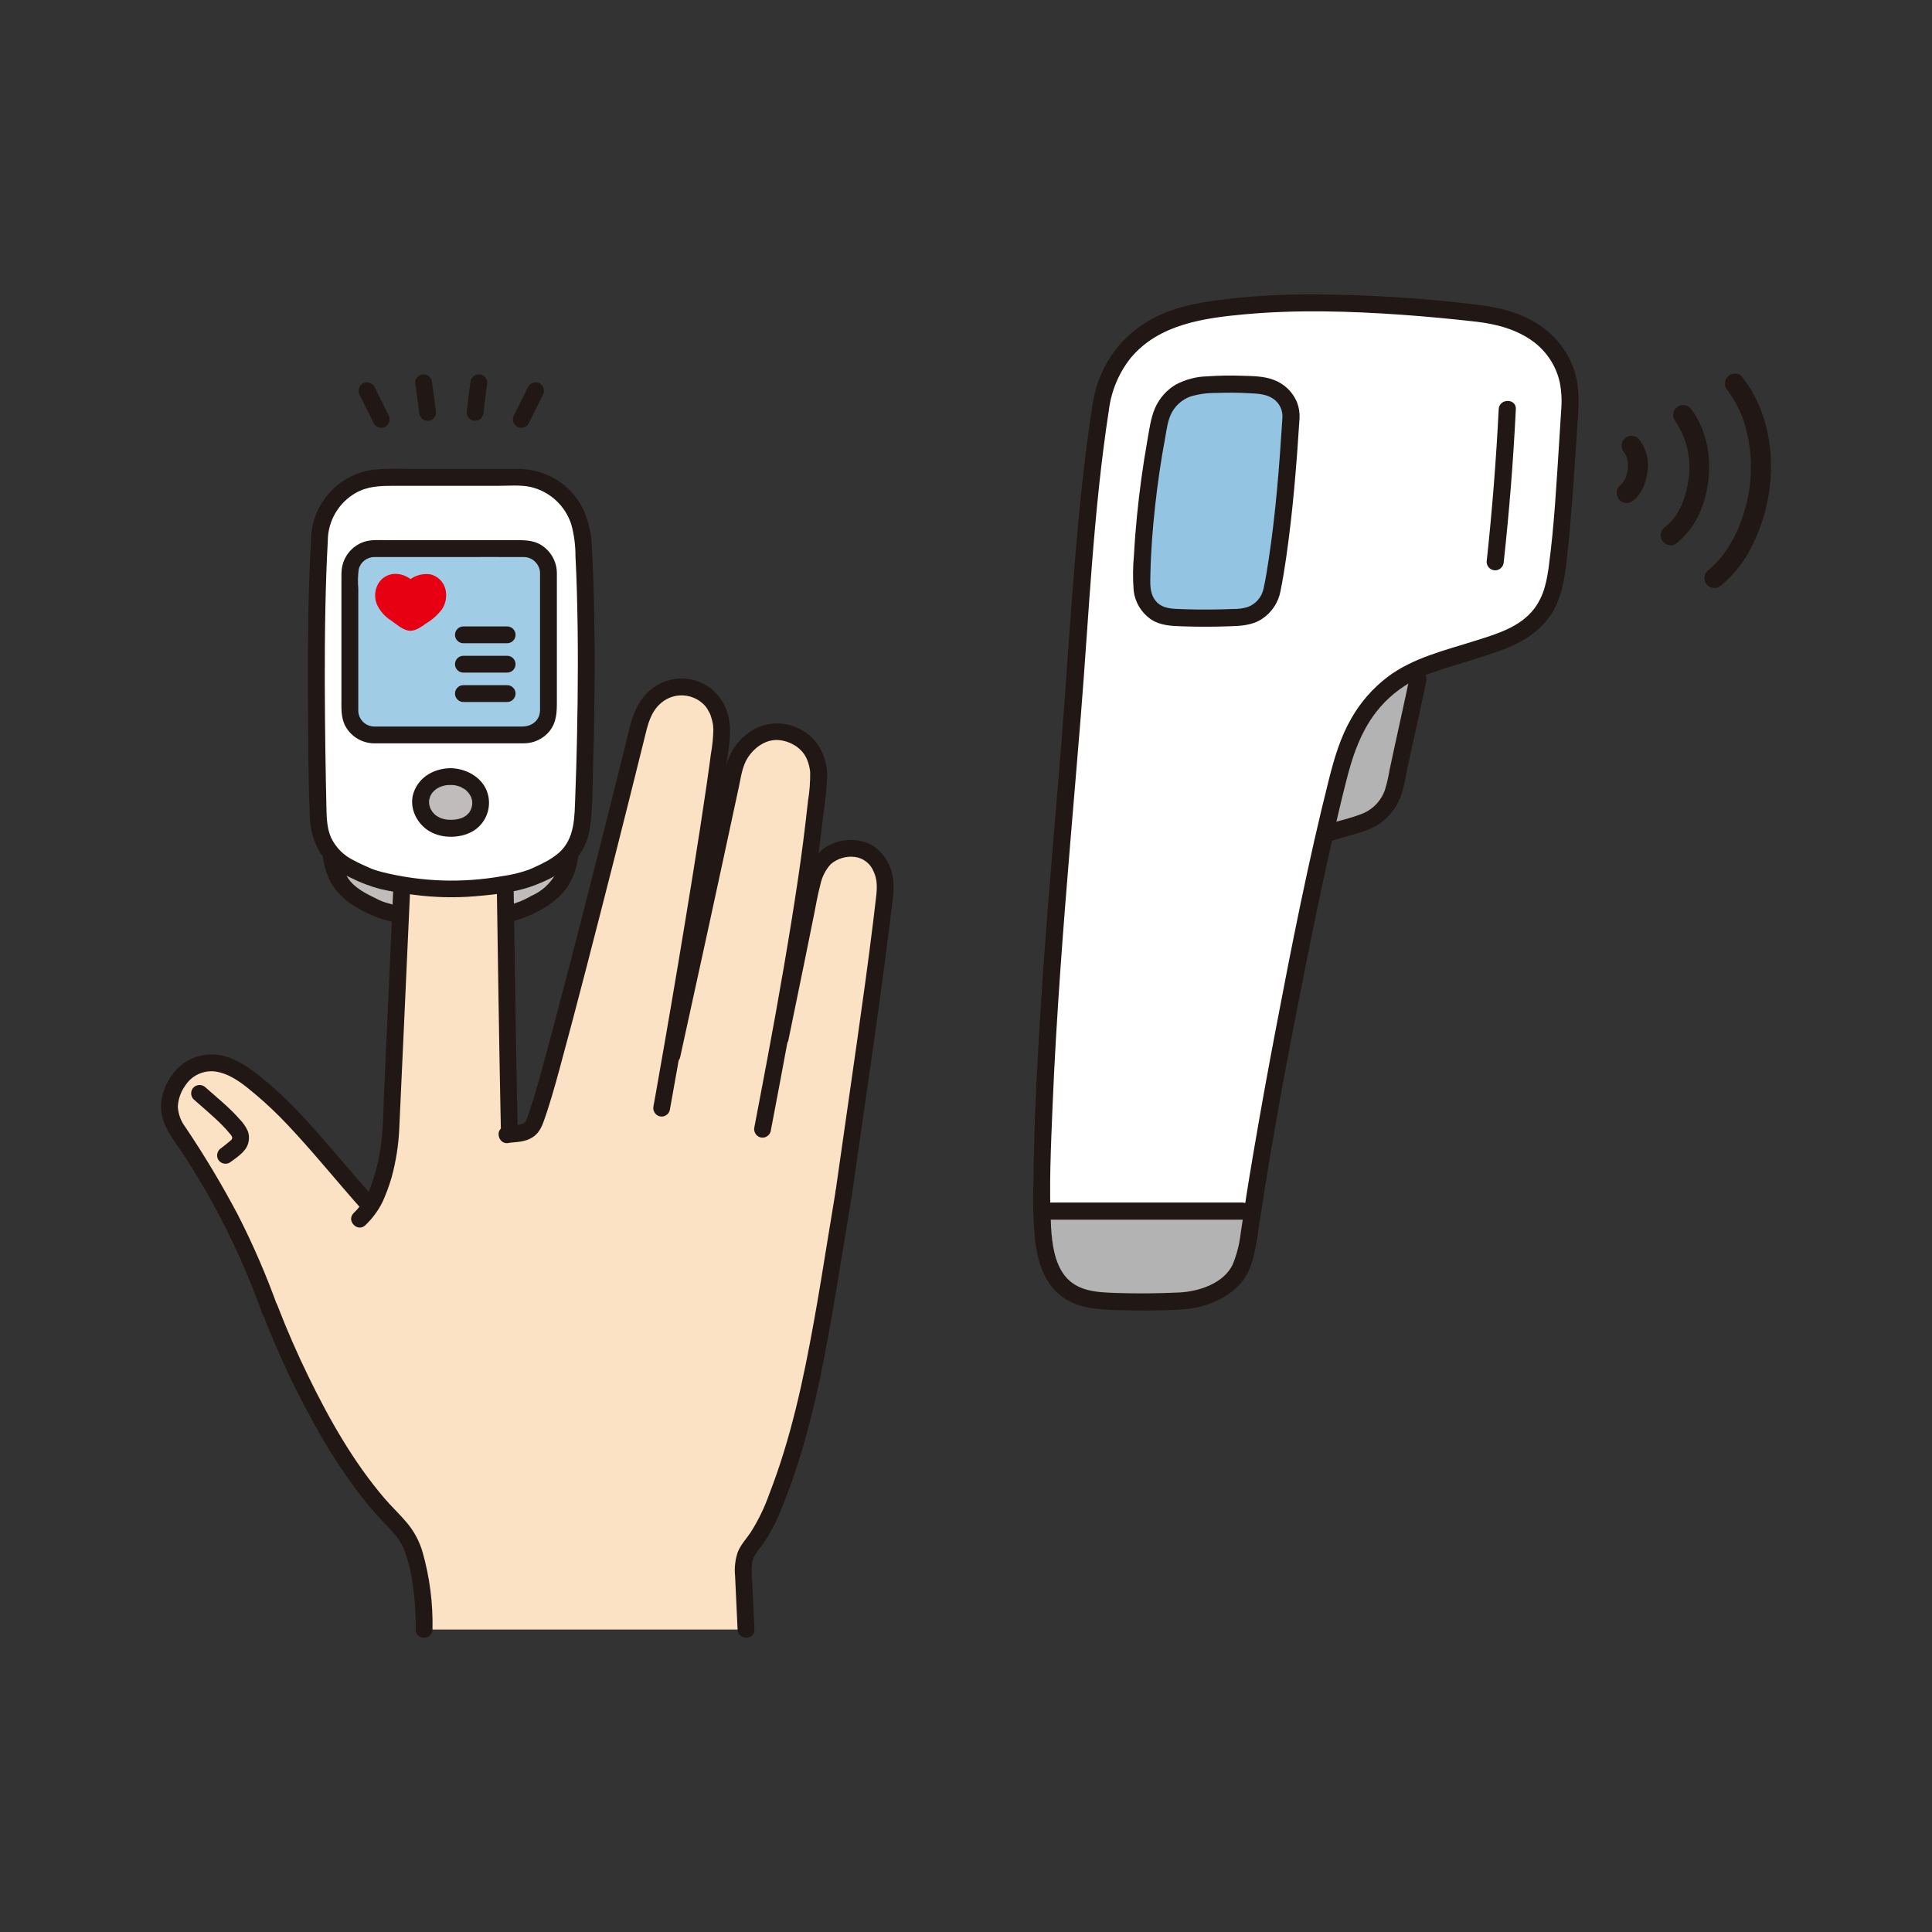 <?xml version="1.0" encoding="UTF-8"?>
<svg id="_レイヤー_1" data-name="レイヤー_1" xmlns="http://www.w3.org/2000/svg" width="150" height="150" version="1.1" viewBox="0 0 150 150">
  <rect x="0" y="0" width="150" height="150" fill="#333333" stroke="none"/>
  <!-- Generator: Adobe Illustrator 29.6.1, SVG Export Plug-In . SVG Version: 2.1.1 Build 9)  -->
  <defs>
    <style>
      .st0 {
        fill: #fce2c4;
      }

      .st1 {
        fill: #bfbcbb;
      }

      .st2 {
        fill: #fff;
      }

      .st3 {
        fill: #e60012;
      }

      .st4 {
        fill: #93c5e3;
      }

      .st5 {
        fill: #211715;
      }

      .st6 {
        fill: #a0cce6;
      }

      .st7 {
        fill: #b4b3b3;
      }
    </style>
  </defs>
  <path class="st1" d="M44.273,65.559c.075,1.112-.239,2.214-.889,3.118-.64.867-1.716,1.424-2.639,1.866-1.225.585-4.289.926-5.766.926s-4.562-.403-5.785-.988c-.921-.442-1.982-.938-2.62-1.803-.652-.904-.966-2.008-.891-3.118"/>
  <path class="st5" d="M43.619,65.559c.162,1.708-.798,3.327-2.376,4-.553.328-1.152.57-1.776.72-.735.177-1.479.305-2.23.387-1.334.162-2.683.176-4.021.038-.757-.08-1.508-.2-2.252-.362-.328-.072-.65-.152-.969-.252-.258-.075-.507-.177-.744-.302-.815-.396-1.708-.827-2.23-1.604-.498-.781-.739-1.701-.686-2.625.015-.841-1.291-.841-1.307,0-.041.989.169,1.974.611,2.863.471.853,1.175,1.552,2.032,2.016.691.416,1.43.746,2.199.981.795.215,1.604.375,2.421.478,1.513.222,3.045.263,4.567.118,1.65-.166,3.279-.411,4.765-1.177.979-.503,1.892-1.136,2.494-2.074.582-.964.863-2.08.809-3.204-.014-.839-1.32-.843-1.307,0Z"/>
  <path class="st0" d="M55.773,59.1c.106-.78.191-1.467.254-2.037.08-.727-.077-3.19-2.585-3.688-1.923-.382-3.402,1.228-3.76,2.665-2.25,9.031-5.258,20.966-7.129,27.716-.287,1.034-.67,2.337-1.095,3.468-.3.8-1.344.778-1.911.846-.2-8.951-.329-21.038-.471-27.887-.038-1.733-.734-4.282-3.618-4.36-3.166-.084-3.782,2.799-3.855,4.278-.295,6.008-.875,19.33-1.288,28.115-.246,2.042-.45,3.071-1.187,4.783-.107.237-.239.464-.391.674l-.264-.326c-1.854-2.091-3.217-3.707-5.003-5.735-1.297-1.472-3.448-3.571-5.227-4.582-.935-.56-2.074-.657-3.091-.263-.628.307-1.145.803-1.476,1.418-.426.677-.595,1.486-.473,2.276.133.676.541,1.261.928,1.829,2.839,4.145,5.13,8.641,6.819,13.371.189.491.389.991.599,1.5,1.952,4.729,4.744,10.075,8.013,13.833.887,1.02,2.039,1.924,2.467,3.207.65,2.04.952,4.174.896,6.315h24.995l-.191-4.142c-.065-.549-.012-1.105.155-1.634.205-.42.464-.812.771-1.165.589-.841,1.068-1.755,1.43-2.718,2.337-5.718,3.376-11.872,4.398-17.963.379-2.248.647-3.99,1.024-6.239,1.169-8.257,2.509-17.133,3.214-23.428.109-.957-.193-1.914-.833-2.636-.338-.368-.792-.611-1.285-.686-.696-.108-1.407.012-2.032.338-1.099.578-1.455,1.885-1.701,3.101-1.383,6.87-1.697,8.347-2.654,13.008.459-2.416.914-4.884,1.257-6.964,1.051-6.372,1.513-9.261,2.074-14.761.075-.727.015-3.212-2.723-3.774-1.854-.382-3.504,1.308-3.811,2.762-1.329,6.263-3.966,18.329-4.828,22.252l-.384,1.749c1.177-6.665,3.153-18.434,3.971-24.518"/>
  <path class="st5" d="M40.201,88.033c-.13-5.885-.213-11.773-.3-17.658-.041-2.653-.084-5.304-.128-7.956-.036-2.037.13-4.284-1.295-5.933-1.503-1.743-4.637-1.781-6.184-.08-1.268,1.39-1.322,3.248-1.407,5.021-.241,5.036-.471,10.072-.691,15.108-.126,2.791-.252,5.582-.38,8.373-.06,1.281-.055,2.586-.223,3.859-.154,1.286-.478,2.547-.964,3.748-.28.63-.681,1.199-1.179,1.675-.59.599.333,1.525.925.925.539-.513.984-1.117,1.317-1.783.278-.611.512-1.24.701-1.883.358-1.291.563-2.619.611-3.958.121-2.617.242-5.234.36-7.851.237-5.242.474-10.485.713-15.729.046-.989.092-1.979.14-2.97.019-.377.027-.757.061-1.134.009-.089.019-.179.031-.268-.02.15.015-.094.024-.138.034-.2.078-.399.133-.595.09-.379.244-.74.454-1.07.196-.324.459-.604.773-.819.889-.52,1.969-.597,2.921-.21.764.362,1.332,1.042,1.551,1.858.07.223.128.45.171.681.037.184.061.372.072.56.034.471.029.947.039,1.416.048,2.494.089,4.986.123,7.481.089,5.79.167,11.58.285,17.37l.041,1.96c.019.839,1.326.843,1.308,0v.003Z"/>
  <path class="st5" d="M51.999,86.211c.776-4.268,1.501-8.547,2.211-12.825.763-4.591,1.52-9.185,2.151-13.796.206-1.505.599-3.107,0-4.57-.44-1.116-1.394-1.946-2.557-2.233-1.409-.341-2.888.159-3.801,1.285-.916,1.097-1.122,2.484-1.459,3.832-.374,1.5-.749,2.997-1.126,4.497-.778,3.091-1.561,6.181-2.351,9.268-.723,2.818-1.457,5.633-2.202,8.446-.305,1.145-.616,2.289-.931,3.431-.215.776-.44,1.549-.691,2.315-.107.386-.241.766-.394,1.136-.061.131-.177.229-.317.264-.447.159-.853.097-1.356.217-.817.193-.473,1.453.346,1.259.048-.01.092-.019.14-.027-.138.024-.036.007-.005.005.107-.012.217-.02.326-.032.304-.021.604-.073.896-.16.715-.242,1.061-.708,1.312-1.401.491-1.361.877-2.757,1.259-4.152.696-2.55,1.366-5.106,2.03-7.663,1.534-5.918,3.037-11.844,4.505-17.778.293-1.174.495-2.395,1.575-3.127.933-.623,2.17-.532,3.002.218.15.133.278.29.379.462.053.085.099.174.145.263.046.082.082.167.106.258.065.189.114.382.15.578.009.046.015.09.022.136.017.109-.014-.159,0,.01.009.097.017.193.02.29-.012.647-.075,1.29-.191,1.926l-.039.292c-.005.039-.01.078-.015.119-.027.2.019-.133-.01.068-.027.212-.056.423-.085.635-.068.481-.137.962-.206,1.443-.155,1.059-.314,2.119-.478,3.178-.372,2.407-.757,4.812-1.155,7.216-.728,4.427-1.484,8.852-2.267,13.27-.067.367-.133.734-.198,1.099-.087.346.114.699.455.804.348.094.706-.109.804-.456h.002Z"/>
  <path class="st5" d="M20.299,101.749c1.296,3.397,2.859,6.686,4.676,9.836.909,1.568,1.917,3.076,3.018,4.517.575.747,1.189,1.464,1.842,2.143.553.573,1.138,1.157,1.471,1.892.38.96.635,1.967.751,2.996.164,1.119.235,2.252.215,3.383-.01.843,1.297.843,1.307,0,.044-2.037-.217-4.069-.775-6.029-.246-.841-.667-1.621-1.235-2.288-.544-.647-1.167-1.223-1.716-1.866-2.41-2.822-4.277-6.116-5.897-9.441-.877-1.795-1.675-3.625-2.397-5.491-.104-.341-.457-.541-.803-.455-.346.097-.549.455-.455.803Z"/>
  <path class="st5" d="M21.6,101.578c-.887-2.489-1.935-4.918-3.137-7.271-1.232-2.329-2.586-4.591-4.057-6.778-.355-.461-.563-1.017-.599-1.597.027-.589.225-1.158.57-1.639.575-.906,1.679-1.324,2.711-1.025,1.025.259,1.935,1.02,2.733,1.687.885.746,1.726,1.544,2.518,2.388,1.965,2.083,3.77,4.323,5.671,6.465.558.631,1.481-.295.923-.923-1.803-2.035-3.533-4.14-5.37-6.145-.817-.896-1.687-1.742-2.607-2.532-.913-.781-1.909-1.609-3.042-2.049-1.245-.519-2.673-.343-3.756.464-1.003.792-1.728,2.19-1.651,3.487.084,1.399,1.083,2.511,1.813,3.637.757,1.17,1.476,2.366,2.151,3.589,1.518,2.753,2.813,5.624,3.869,8.586.104.343.457.543.804.457.346-.099.549-.457.457-.804Z"/>
  <path class="st5" d="M52.816,82.042c.687-3.134,1.373-6.269,2.056-9.405.836-3.845,1.668-7.69,2.492-11.537.172-.802.264-1.634.728-2.329.479-.722,1.302-1.317,2.194-1.319.449.008.889.126,1.283.343.309.162.58.389.797.664.171.23.302.49.386.764.043.138.079.278.106.42.014.07.026.142.036.213-.022-.157.003.053.007.101.012.742-.044,1.484-.167,2.216-.114,1.053-.239,2.103-.372,3.154-.259,2.027-.568,4.046-.892,6.065-.776,4.833-1.66,9.64-2.581,14.448-.106.553-.212,1.107-.317,1.66-.087.348.114.701.457.805.346.092.705-.111.804-.457.943-4.956,1.888-9.906,2.7-14.886.353-2.173.698-4.35.993-6.534.147-1.09.281-2.18.408-3.274.145-.943.242-1.892.288-2.845.014-1.525-.722-3.04-2.139-3.717-1.034-.534-2.255-.565-3.315-.085-.979.479-1.752,1.298-2.173,2.306-.333.786-.435,1.692-.612,2.525-.2.931-.399,1.861-.599,2.793-.444,2.059-.891,4.12-1.337,6.179-.768,3.53-1.537,7.059-2.312,10.589-.058.264-.116.531-.176.797-.179.821,1.08,1.172,1.261.348h-.002Z"/>
  <path class="st5" d="M61.205,80.788c.401-1.95.802-3.901,1.201-5.851.266-1.305.531-2.61.793-3.915.155-.775.285-1.559.491-2.322.119-.599.399-1.153.809-1.605.517-.444,1.198-.648,1.873-.563.652.085,1.206.515,1.452,1.124.304.633.278,1.279.2,1.957-.077.672-.157,1.343-.239,2.011-.384,3.115-.817,6.223-1.259,9.33-.544,3.843-1.105,7.685-1.65,11.527-.084.348.116.699.457.805.348.092.706-.111.804-.457.984-6.96,2.047-13.914,2.915-20.889.092-.744.181-1.486.268-2.23.123-.742.07-1.501-.157-2.218-.256-.797-.793-1.474-1.51-1.906-.773-.387-1.66-.479-2.494-.258-1.627.387-2.421,1.738-2.791,3.263-.375,1.551-.641,3.132-.959,4.695-.484,2.387-.972,4.771-1.465,7.155-.087.346.114.701.457.803.348.092.705-.111.804-.457Z"/>
  <path class="st5" d="M64.876,92.481c-.754,4.502-1.416,9.023-2.33,13.497-.466,2.277-1.006,4.543-1.692,6.766-.336,1.09-.708,2.167-1.119,3.231-.372,1.059-.865,2.073-1.467,3.02-.339.496-.751.931-.983,1.494-.206.606-.28,1.249-.212,1.885.061,1.38.126,2.762.193,4.142.038.838,1.346.843,1.307,0l-.167-3.608c-.061-.531-.063-1.068-.007-1.6.092-.515.442-.904.749-1.31.66-.935,1.194-1.952,1.59-3.026.43-1.056.819-2.127,1.167-3.216,1.414-4.374,2.233-8.912,2.997-13.436.421-2.496.817-4.995,1.235-7.491.085-.348-.116-.699-.457-.804-.348-.094-.705.109-.803.455Z"/>
  <path class="st5" d="M15.03,85.349c.751.67,1.54,1.317,2.245,2.035.206.208.401.426.587.653.07.07.126.154.166.246-.029-.073,0,.003-.002.027.012-.113,0,.024-.002.048-.003.067.029-.061-.01.046-.067.186.034-.049-.022.051-.024.038-.02.038.009,0l-.046.048c-.048.044-.097.087-.147.128-.206.174-.416.343-.633.505-.302.189-.406.58-.234.894.183.309.582.415.894.234.525-.392,1.235-.814,1.43-1.482.092-.309.087-.64-.017-.945-.15-.345-.363-.658-.629-.926-.793-.914-1.762-1.682-2.663-2.486-.259-.247-.665-.247-.925,0-.252.256-.252.667,0,.925Z"/>
  <path class="st2" d="M24.796,41.966h0c.014-2.709,2.213-4.898,4.922-4.898h10.621c2.712,0,4.748,2.197,4.923,4.903.45,6.928.2,16.971-.003,21.148-.061,1.262-.278,2.254-.983,3.118-.706.865-1.899,1.423-2.919,1.865-1.353.587-4.744.926-6.378.926s-5.044-.401-6.399-.988c-1.02-.442-2.194-.938-2.898-1.803-.706-.865-.954-1.854-.984-3.118-.102-4.258-.288-14.453.099-21.154"/>
  <path class="st5" d="M25.45,41.966c.014-1.537.848-2.948,2.185-3.704.908-.51,1.858-.541,2.863-.541h8.146c.822,0,1.73-.09,2.538.084,1.501.343,2.709,1.453,3.176,2.921.217.797.324,1.619.321,2.445.048.914.084,1.829.109,2.745.111,3.799.09,7.603.01,11.404-.032,1.523-.078,3.047-.136,4.568-.061,1.544-.019,3.221-1.276,4.33-.355.297-.744.553-1.158.757-.206.109-.416.212-.628.309-.096.044-.191.089-.288.131-.034.015-.346.145-.235.102-.687.244-1.397.415-2.119.513-1.51.266-3.045.377-4.579.331-1.612-.051-3.216-.276-4.78-.672-.154-.041-.307-.085-.457-.135-.063-.022-.126-.044-.188-.066-.031-.01-.06-.022-.089-.034.128.049-.072-.031-.092-.039-.437-.189-.87-.38-1.288-.606-.781-.37-1.413-1-1.784-1.781-.333-.763-.341-1.602-.36-2.419-.014-.638-.027-1.276-.039-1.914-.032-1.644-.055-3.289-.07-4.934-.032-3.765-.027-7.535.106-11.3.031-.833.068-1.665.114-2.497.05-.839-1.259-.838-1.307,0-.22,3.861-.246,7.733-.232,11.597.008,3.241.003,6.494.14,9.732,0,1.037.285,2.056.821,2.943.602.846,1.424,1.51,2.378,1.921.723.367,1.486.657,2.271.863.884.203,1.778.357,2.678.459,1.554.201,3.125.237,4.686.107,1.696-.145,3.466-.329,5.036-1.024.95-.37,1.822-.913,2.574-1.598.703-.73,1.157-1.665,1.297-2.67.234-1.471.201-3.008.246-4.492.116-3.83.164-7.665.106-11.496-.029-1.94-.084-3.879-.196-5.817-.024-.938-.22-1.866-.575-2.736-.35-.8-.879-1.508-1.547-2.068-1.068-.863-2.41-1.315-3.784-1.274h-8.337c-.911-.041-1.824-.024-2.733.055-1.813.247-3.391,1.366-4.224,2.996-.392.776-.599,1.633-.606,2.503-.005.843,1.303.844,1.307.002"/>
  <path class="st6" d="M29.057,42.592h11.634c1.046,0,1.894.848,1.894,1.892v10.683c0,1.046-.848,1.892-1.894,1.892h-11.634c-1.046,0-1.892-.846-1.892-1.892v-10.683c0-1.044.846-1.892,1.892-1.892"/>
  <path class="st5" d="M29.057,57.712h11.078c.179,0,.358.003.537,0,.757,0,1.476-.333,1.965-.909.592-.723.599-1.53.599-2.397v-9.432c0-.16.003-.324,0-.484-.009-.889-.469-1.709-1.223-2.178-.67-.413-1.406-.372-2.153-.372h-9.758c-.599,0-1.278-.065-1.851.131-.937.322-1.605,1.153-1.72,2.136-.02.205-.027.409-.022.614v9.371c0,.749-.056,1.493.305,2.184.45.819,1.307,1.331,2.242,1.337.841.022.841-1.286,0-1.307-.664-.005-1.208-.529-1.239-1.191-.003-.142,0-.281,0-.421v-9.094c-.044-.5-.034-1.001.032-1.498.138-.56.638-.952,1.213-.954.148-.003.297,0,.445,0h5.942c1.718,0,3.436-.009,5.155,0,.705-.027,1.298.522,1.326,1.228.002.037.002.075-.002.113.003.664,0,1.327,0,1.993v6.735c0,.602.005,1.204,0,1.805-.007.814-.626,1.285-1.392,1.285h-11.481c-.841,0-.843,1.307,0,1.307"/>
  <path class="st3" d="M31.669,45.152c.256-.183.694.206.397-.044-.06-.051-.126-.102-.189-.148-.097-.073-.2-.138-.309-.193-.297-.154-.628-.227-.96-.212-.551.032-1.042.357-1.291.85-.232.469-.254,1.015-.063,1.501.241.531.635.976,1.129,1.281.367.266.786.628,1.23.751.548.155,1.064-.251,1.488-.549.476-.285.891-.658,1.225-1.1.288-.449.384-.996.263-1.517-.137-.589-.597-1.047-1.186-1.184-.694-.097-1.392.152-1.865.667-.252.258-.252.669,0,.925.258.249.665.249.923,0,.102-.113.227-.205.365-.268.101-.049-.068.019.041-.015.034-.012.07-.022.104-.031.154-.036.065-.007.041-.007.002,0,.181.01.125.003-.078-.01.101.036.015.005-.065-.024.02.012.027.017.104.056.029.019.007-.002.027.027.055.051.082.08-.085-.09.032.067.051.102-.055-.109.01.06.02.109-.022-.121-.005.104-.007.136.005-.113-.015.06-.027.101-.005.015-.051.137-.022.068.027-.06-.019.034-.02.038-.02.038-.044.073-.065.111l-.036.055c.029-.036.029-.038,0-.003-.23.239-.49.447-.773.619-.13.09-.263.179-.399.261-.027.015-.208.13-.212.123,0,0,.179-.002.183-.003l.029.003c-.032-.017-.063-.034-.096-.053-.293-.176-.577-.365-.851-.57-.125-.082-.241-.177-.346-.283-.019-.019-.147-.172-.09-.094-.026-.034-.049-.072-.07-.109-.009-.012-.082-.157-.053-.092.026.058-.012-.036-.012-.039-.014-.041-.024-.08-.034-.121-.032-.125-.005-.041-.003-.01-.003-.041-.003-.082-.003-.125,0-.005.009-.107,0-.038-.01.072.01-.039.015-.056.005-.017.041-.13.012-.055-.029.077.041-.07.043-.073.015-.029.073-.084-.002-.003.027-.027.053-.055.082-.08-.084.077-.022.012.007.002.114-.039-.041.007.034-.014.099-.027-.09,0,.026-.01.014,0,.162,0,.079-.008.048.008.094.019.14.034.014.003.106.036.044.01.244.102.299.237.529.386.27.179.621.179.892,0,.305-.186.408-.58.234-.894-.184-.309-.583-.413-.896-.234"/>
  <path class="st3" d="M32,45.716c-.065.063-.169.063-.234,0-.136-.14-.293-.259-.464-.353-.232-.131-.5-.183-.764-.145-.387.079-.684.391-.742.783-.07.471.106.947.464,1.261.162.147.333.281.513.404.302.229.621.435.954.618.097.051.215.051.314,0,.333-.183.65-.389.954-.618.179-.123.351-.258.513-.404.358-.314.532-.79.462-1.261-.058-.392-.353-.705-.742-.783-.263-.038-.531.014-.764.145-.171.094-.328.213-.464.353"/>
  <path class="st5" d="M35.979,49.941h3.395c.36,0,.653-.293.653-.653s-.293-.653-.653-.653h-3.395c-.362,0-.653.292-.653.653s.292.653.653.653"/>
  <path class="st5" d="M35.979,52.221h3.395c.36,0,.653-.293.653-.653s-.293-.653-.653-.653h-3.395c-.362,0-.653.292-.653.653s.292.653.653.653"/>
  <path class="st5" d="M35.979,54.502h3.395c.36,0,.653-.293.653-.653s-.293-.653-.653-.653h-3.395c-.362,0-.653.292-.653.653s.292.653.653.653"/>
  <path class="st1" d="M34.983,60.295c-1.5,0-2.329,1.015-2.329,1.96,0,1.058.86,2.047,2.329,2.047,1.587,0,2.334-.935,2.334-1.986,0-.952-.87-2.022-2.334-2.022"/>
  <path class="st5" d="M34.983,59.641c-1.237.014-2.409.64-2.849,1.841-.392,1.068.096,2.247.976,2.903.984.734,2.523.756,3.579.164.943-.546,1.438-1.629,1.232-2.701-.247-1.373-1.626-2.19-2.938-2.207-.362,0-.653.293-.653.653s.292.653.653.653c.198-.009.394.02.582.082.061.019.121.039.183.061-.097-.036-.002-.002.017.007.108.055.21.116.314.179.155.094-.08-.082.055.039.027.026.056.049.085.075.066.065.131.133.189.205-.087-.104.06.092.085.135.024.043.049.092.075.14.078.142-.032-.118.015.034.024.082.051.16.068.244.008.041.014.193.007.022,0,.032.005.065.005.097.003.084-.003.167-.009.251-.009.166.038-.136-.005.024-.012.048-.019.096-.032.143-.014.048-.109.27-.034.121-.038.075-.072.148-.116.218-.027.043-.055.084-.084.123.015-.021.087-.096.007-.015-.072.073-.145.145-.223.212.116-.092-.104.06-.136.078-.041.022-.084.043-.126.065-.097.048.145-.046-.032.012-.097.034-.194.067-.295.09-.055.012-.108.022-.16.032-.046.007-.044.009.005.002-.046.007-.094.01-.14.014-.125.01-.247.014-.372.01-.06-.002-.121-.005-.181-.01-.026-.002-.172-.024-.068-.007-.109-.017-.217-.043-.322-.073-.051-.017-.101-.034-.15-.051-.043-.017-.039-.015.014.007-.038-.017-.073-.034-.109-.053-.087-.046-.171-.097-.252-.152-.104-.068-.026-.021-.003-.002-.044-.038-.085-.073-.126-.114-.032-.031-.196-.23-.114-.116-.063-.089-.113-.183-.169-.276-.014-.024-.051-.116,0,.01-.02-.049-.038-.101-.055-.15-.027-.085-.041-.172-.061-.259.031.131.005.051.003.014-.002-.053-.007-.106-.007-.16,0-.032,0-.063.003-.096.003-.032.005-.065.009-.097-.014.094-.014.104,0,.029.029-.085.055-.172.075-.261.015-.09-.07.128.003-.007.026-.046.048-.092.073-.137.026-.044.056-.089.085-.131.087-.135-.085.08.029-.036.078-.078.152-.157.237-.229-.111.094.036-.022.051-.032.05-.032.101-.063.152-.092.044-.024.089-.046.135-.067.041-.019.036-.017-.014.005.039-.015.079-.031.118-.043.23-.085.474-.123.718-.114.362,0,.655-.292.655-.653s-.293-.653-.655-.653Z"/>
  <path class="st5" d="M36.55,29.544c-.128.821-.22,1.648-.316,2.474,0,.174.068.341.191.462.256.256.669.256.925,0,.114-.128.181-.29.191-.462.073-.647.154-1.293.239-1.94l-.022.174c.015-.119.032-.241.051-.36.041-.171.017-.35-.067-.503-.183-.312-.58-.416-.892-.235-.148.085-.256.225-.3.391Z"/>
  <path class="st5" d="M32.254,29.895c.066.404.118.81.174,1.216l-.022-.172c.048.36.096.72.14,1.08.007.172.075.336.191.462.256.256.669.256.925,0,.125-.121.194-.288.191-.462-.104-.824-.203-1.651-.338-2.472-.046-.164-.154-.304-.3-.391-.312-.181-.713-.077-.894.235-.09.152-.113.333-.066.503"/>
  <path class="st5" d="M41.018,30.012c-.362.744-.751,1.476-1.109,2.221-.084.154-.107.333-.065.503.096.348.455.553.804.457.164-.046.304-.154.391-.3.358-.747.745-1.477,1.107-2.221.085-.154.109-.334.067-.503-.096-.348-.455-.553-.804-.457-.164.044-.305.154-.391.3"/>
  <path class="st5" d="M27.929,30.673c.362.744.751,1.476,1.109,2.221.183.31.582.415.894.234.304-.188.406-.58.234-.894-.358-.747-.745-1.479-1.107-2.223-.184-.309-.583-.413-.896-.234-.304.188-.408.582-.234.896"/>
  <path class="st2" d="M85.459,31.629c.582-3.994,3.369-6.655,7.528-7.37,6.133-1.247,15.103-.706,21.877.084,4.707.549,7.269,3.306,7.03,7.218-.261,4.268-.715,11.242-1.136,13.438-.37,1.924-1.297,3.75-4.364,4.835-1.506.534-3.277,1.034-4.77,1.544-1.743.594-5.781,1.82-7.482,8.072-2.291,8.659-5.679,26.548-6.943,34.939-.21,1.401-.455,3.661-1.215,4.613-.896,1.124-2.489,1.933-4.405,2.011-1.979.102-3.961.102-5.94,0-3.907-.16-4.662-3.083-4.724-6.489-.218-12.087,1.916-32.894,2.535-41.545.553-7.718.947-14.519,2.008-21.35"/>
  <path class="st7" d="M110.155,51.924c-1.969.851-4.693,2.677-6.013,7.525-.401,1.517-.836,3.316-1.286,5.299,1.264-.389,2.042-.582,3.043-.921,1.232-.447,2.141-1.503,2.399-2.787.776-3.697,1.298-5.918,1.8-8.333l.172-.831-.114.049Z"/>
  <path class="st7" d="M95.782,99.237c.072-.077.138-.155.203-.235.759-.954,1.005-3.212,1.215-4.613.019-.116.036-.235.053-.358h-16.341c0,.167.002.329.005.493.061,3.405.817,6.327,4.724,6.488,1.979.102,3.961.102,5.94,0,1.781-.072,3.279-.774,4.202-1.774"/>
  <path class="st4" d="M100.231,32.469c-.223,3.524-.672,9.451-1.489,13.415-.259,1.145-1.25,1.977-2.422,2.035-1.803.099-3.61.099-5.413,0-1.344-.078-2.254-1.158-2.259-2.506-.012-4.055.682-9.325,1.407-12.757.3-1.474,1.534-2.576,3.033-2.709,1.624-.162,3.26-.162,4.886,0,1.343.166,2.342,1.17,2.257,2.521"/>
  <path class="st5" d="M110.738,52.882c-.384,1.848-.8,3.69-1.201,5.534-.123.565-.244,1.129-.365,1.696-.09.566-.225,1.126-.399,1.674-.358.988-1.049,1.82-1.955,2.352-.532.271-1.095.481-1.675.626-.629.189-1.264.367-1.894.558-.821.249-1.172-1.034-.353-1.281.972-.295,2.003-.512,2.944-.896.773-.334,1.375-.971,1.667-1.759.167-.534.295-1.078.382-1.629.118-.546.234-1.094.353-1.639.203-.933.408-1.865.612-2.796.205-.931.406-1.861.6-2.793.174-.838,1.457-.483,1.283.353"/>
  <path class="st5" d="M100.896,32.469c-.23,3.627-.52,7.257-1.042,10.855-.126.87-.268,1.738-.442,2.6-.171.87-.682,1.634-1.423,2.124-.814.541-1.752.551-2.694.582-1.107.036-2.219.039-3.328.003-.937-.032-1.894-.029-2.683-.6-.701-.512-1.158-1.293-1.264-2.155-.077-.942-.068-1.887.024-2.827.053-1.008.133-2.016.232-3.021.194-1.953.461-3.9.804-5.833.15-.841.258-1.731.599-2.521.333-.757.896-1.394,1.607-1.815.752-.401,1.587-.621,2.439-.641.897-.063,1.796-.078,2.695-.046.804.026,1.696.02,2.455.314.824.299,1.486.93,1.822,1.742.152.394.22.815.198,1.239-.038.851-1.368.856-1.331,0,.053-.602-.225-1.184-.727-1.52-.551-.367-1.216-.386-1.856-.42-.839-.048-1.684-.051-2.525-.019-.687-.014-1.375.08-2.035.276-.611.222-1.121.659-1.435,1.228-.336.609-.408,1.361-.534,2.037-.316,1.691-.563,3.391-.754,5.099-.201,1.795-.345,3.599-.38,5.406-.014.706-.082,1.448.37,2.047.401.532.986.64,1.614.67,1.046.051,2.091.063,3.137.046.442-.009.882-.02,1.322-.039.382.009.763-.043,1.126-.155.619-.237,1.076-.771,1.213-1.419.167-.747.283-1.508.399-2.265.554-3.632.831-7.308,1.065-10.974.009-.363.302-.657.665-.665.368.003.665.3.667.669"/>
  <path class="st5" d="M84.818,31.452c.241-1.665.925-3.233,1.982-4.541,1.075-1.266,2.467-2.223,4.033-2.77,1.663-.612,3.504-.827,5.258-1.012,2.027-.2,4.062-.29,6.097-.275,4.122.032,8.238.293,12.33.783,1.742.2,3.478.587,4.961,1.575,1.24.809,2.185,1.998,2.692,3.39.544,1.517.382,3.088.281,4.659-.114,1.801-.234,3.603-.372,5.403-.125,1.622-.252,3.246-.445,4.86-.148,1.262-.326,2.518-.911,3.666-.803,1.573-2.286,2.574-3.9,3.192-1.771.677-3.62,1.15-5.413,1.767-.839.268-1.641.645-2.383,1.121-1.085.71-2.004,1.645-2.695,2.74-.902,1.418-1.394,2.985-1.805,4.601-.362,1.421-.698,2.849-1.025,4.28-.771,3.386-1.479,6.786-2.158,10.193-1.279,6.409-2.496,12.841-3.477,19.304-.126.831-.229,1.662-.396,2.487-.159.788-.36,1.656-.821,2.332-1.078,1.59-3.091,2.351-4.942,2.463-1.651.099-3.31.101-4.963.048-1.718-.056-3.472-.16-4.758-1.448-1.037-1.037-1.436-2.494-1.616-3.908-.147-1.539-.193-3.086-.135-4.632.029-3.456.179-6.912.374-10.362.401-7.15,1.007-14.285,1.61-21.42.623-7.376.989-14.778,1.772-22.14.227-2.124.496-4.243.822-6.355.101-.351.464-.56.819-.464.348.104.553.464.464.817-1.223,7.909-1.547,15.915-2.192,23.881-.525,6.493-1.112,12.979-1.569,19.477-.252,3.588-.473,7.179-.619,10.773-.125,3.11-.283,6.266-.111,9.379.072,1.274.278,2.729,1.056,3.722.964,1.227,2.491,1.297,3.954,1.346,1.655.056,3.308.043,4.959-.038,1.51-.073,3.443-.706,4.137-2.185.314-.775.52-1.587.614-2.416.116-.715.212-1.433.322-2.149.205-1.327.42-2.653.647-3.975.554-3.269,1.145-6.529,1.767-9.783,1.232-6.472,2.508-12.953,4.118-19.344.413-1.638.889-3.252,1.738-4.725.706-1.238,1.655-2.323,2.786-3.192,1.982-1.511,4.517-2.093,6.846-2.834,1.643-.52,3.434-1.035,4.541-2.453.394-.52.684-1.114.851-1.745.079-.28.142-.563.193-.85.019-.102.036-.205.051-.307.01-.063.019-.125.029-.186.003-.022.038-.266.022-.159.44-3.248.607-6.544.821-9.813.051-.797.101-1.592.15-2.388.065-.713.029-1.433-.106-2.136-.275-1.268-1-2.392-2.037-3.168-1.283-.957-2.868-1.38-4.435-1.559-1.928-.222-3.859-.403-5.793-.541-4.04-.283-8.122-.404-12.16-.039-3.199.29-6.692.768-8.879,3.378-.926,1.16-1.513,2.554-1.701,4.026-.099.353-.464.56-.819.464-.348-.104-.553-.464-.464-.817"/>
  <path class="st5" d="M96.458,94.696h-14.814c-.855,0-.856-1.331,0-1.331h14.814c.856,0,.858,1.331,0,1.331"/>
  <path class="st5" d="M117.689,31.769c-.194,3.956-.507,7.905-.937,11.849-.01.363-.302.655-.665.665-.367-.003-.662-.299-.665-.665.425-3.937.739-7.888.937-11.849.043-.851,1.373-.856,1.331,0"/>
  <path class="st5" d="M127.223,34.063c.559.688.814,1.575.701,2.455-.089.846-.403,1.762-1.087,2.315-.307.292-.79.292-1.097,0-.261-.283-.338-.826,0-1.097.053-.044.106-.09.155-.14.026-.024.048-.051.073-.077.073-.078-.014-.007-.02.031.01-.063.106-.152.14-.208.038-.065.073-.131.106-.2.009-.019.06-.137.019-.039-.041.099.007-.022.014-.041.029-.072.051-.145.072-.22.02-.073.039-.147.056-.222.007-.038.012-.077.02-.111.024-.106-.017.193,0,.01.015-.15.02-.302.017-.454-.002-.077-.008-.154-.014-.23-.01-.123-.015.019.005.036-.014-.01-.017-.096-.021-.114-.015-.073-.034-.147-.055-.222-.014-.044-.029-.089-.044-.133-.01-.026-.065-.125-.012-.036.053.089-.01-.01-.021-.031-.017-.032-.034-.063-.053-.096-.019-.029-.041-.058-.058-.089-.051-.087.119.142.005.01-.302-.304-.302-.795,0-1.099.304-.302.795-.302,1.099,0h-.002Z"/>
  <path class="st5" d="M131.354,31.829c1.169,1.616,1.53,3.705,1.261,5.652-.251,1.819-1.03,3.618-2.521,4.748-.334.252-.867.053-1.061-.278-.206-.372-.084-.838.276-1.061,1.095-.829,1.624-2.402,1.795-3.717.227-1.604-.162-3.234-1.09-4.56-.213-.37-.09-.843.276-1.063.37-.206.839-.084,1.061.278l.003.002Z"/>
  <path class="st5" d="M135.239,29.233c2.934,3.724,2.847,9.265.689,13.339-.558,1.097-1.332,2.069-2.277,2.859-.307.292-.788.292-1.097,0-.3-.304-.3-.793,0-1.097,1.522-1.221,2.448-3.049,2.956-4.903.554-1.989.575-4.089.061-6.09-.266-1.09-.754-2.115-1.43-3.011-.29-.309-.29-.788,0-1.097.27-.27.836-.333,1.097,0"/>
</svg>